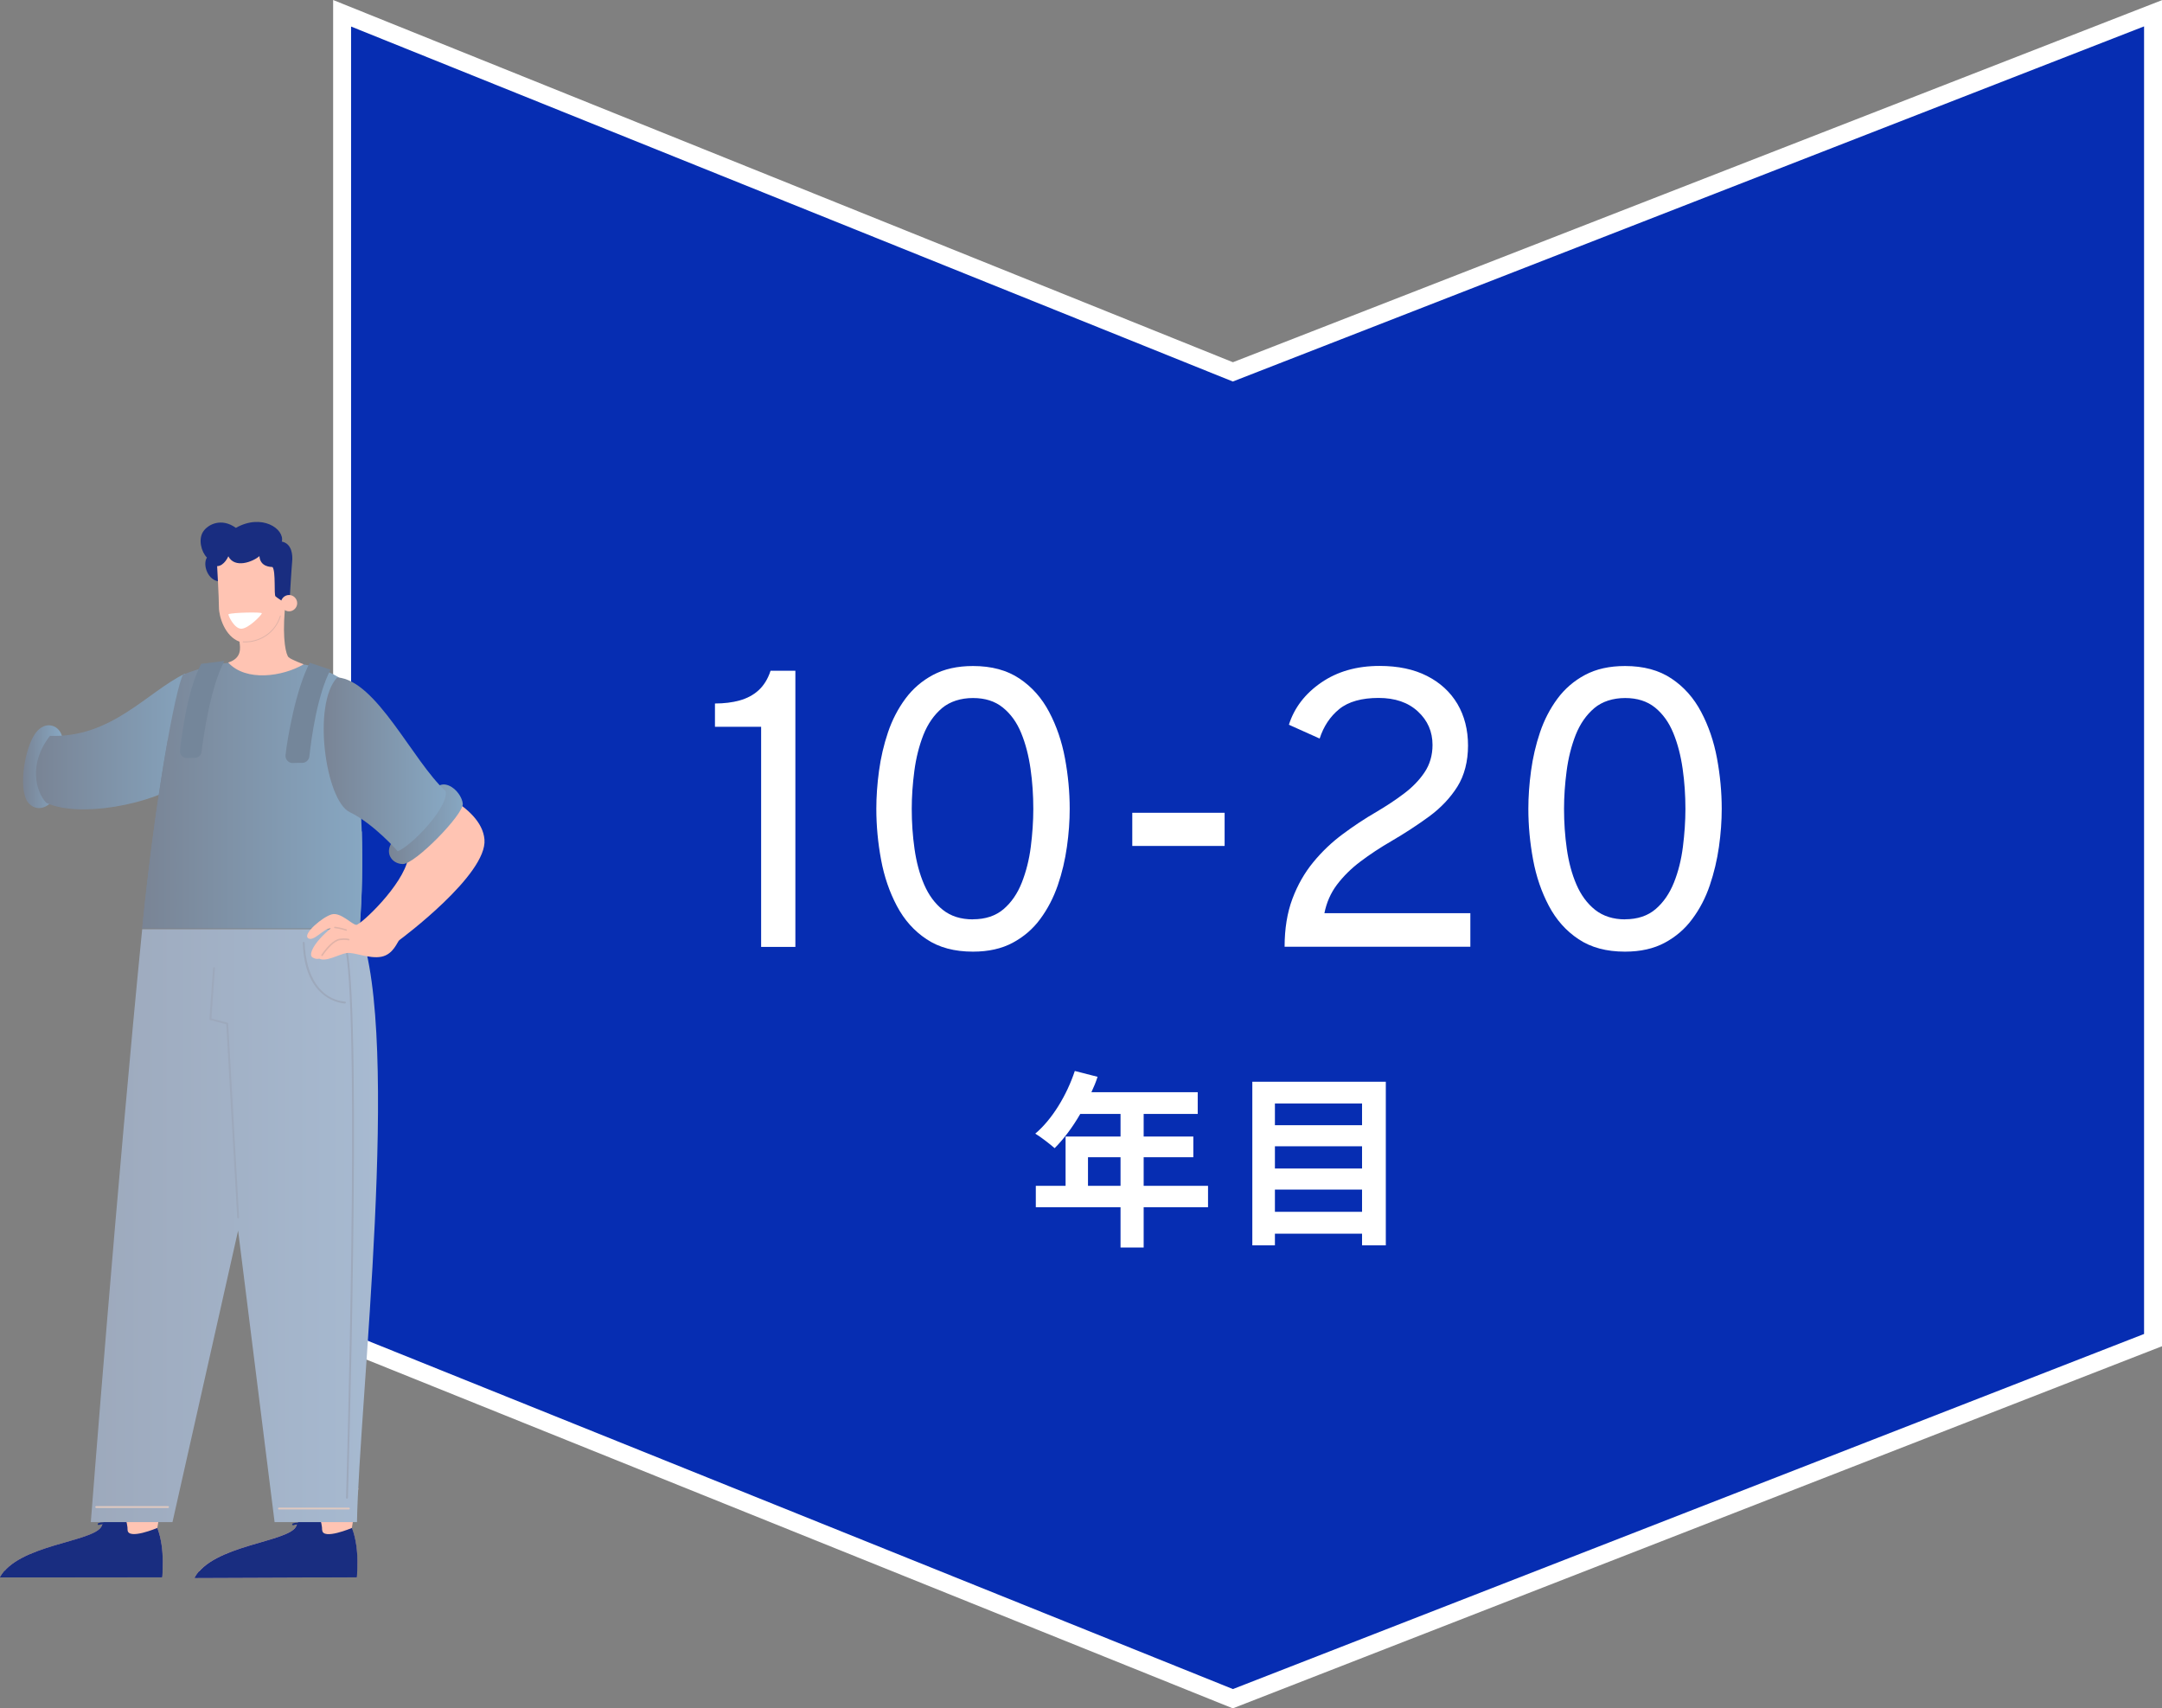 <?xml version="1.0" encoding="UTF-8"?>
<svg xmlns="http://www.w3.org/2000/svg" xmlns:xlink="http://www.w3.org/1999/xlink" viewBox="0 0 241.16 190.56">
  <rect x="0" y="0" width="241.16" height="190.56" fill="#808080" stroke="none"/>
  <defs>
    <style>
      .cls-1 {
        fill: #e0b3a8;
      }

      .cls-2 {
        fill: #e0c9c0;
      }

      .cls-3 {
        fill: url(#_名称未設定グラデーション_37-3);
      }

      .cls-4 {
        fill: url(#_名称未設定グラデーション_37-2);
      }

      .cls-5 {
        fill: url(#_名称未設定グラデーション_37-5);
      }

      .cls-6 {
        fill: url(#_名称未設定グラデーション_37-4);
      }

      .cls-7 {
        fill: url(#_名称未設定グラデーション_37-6);
      }

      .cls-8 {
        fill: #74869a;
      }

      .cls-9 {
        fill: #192d80;
      }

      .cls-10 {
        isolation: isolate;
      }

      .cls-11 {
        mix-blend-mode: multiply;
      }

      .cls-12 {
        fill: #fff;
      }

      .cls-13 {
        fill: #ffc4b3;
      }

      .cls-14 {
        fill: #062db2;
        stroke: #fff;
        stroke-miterlimit: 10;
        stroke-width: 2px;
      }

      .cls-15 {
        fill: #9da9bc;
      }

      .cls-16 {
        fill: url(#_名称未設定グラデーション_37);
      }

      .cls-17 {
        fill: url(#_名称未設定グラデーション_32);
      }
    </style>
    <linearGradient id="_名称未設定グラデーション_37" data-name="名称未設定グラデーション 37" x1="2.57" y1="85.51" x2="6.91" y2="85.51" gradientUnits="userSpaceOnUse">
      <stop offset="0" stop-color="#798495"/>
      <stop offset="1" stop-color="#87a7c2"/>
    </linearGradient>
    <linearGradient id="_名称未設定グラデーション_37-2" data-name="名称未設定グラデーション 37" x1="4" y1="82.71" x2="23.19" y2="82.71" xlink:href="#_名称未設定グラデーション_37"/>
    <linearGradient id="_名称未設定グラデーション_32" data-name="名称未設定グラデーション 32" x1="10.13" y1="136.71" x2="42.16" y2="136.71" gradientUnits="userSpaceOnUse">
      <stop offset="0" stop-color="#9da9bc"/>
      <stop offset="1" stop-color="#a7bad1"/>
    </linearGradient>
    <linearGradient id="_名称未設定グラデーション_37-3" data-name="名称未設定グラデーション 37" x1="15.87" y1="88.7" x2="40.41" y2="88.7" xlink:href="#_名称未設定グラデーション_37"/>
    <linearGradient id="_名称未設定グラデーション_37-4" data-name="名称未設定グラデーション 37" x1="15.87" y1="93.05" x2="40.41" y2="93.05" xlink:href="#_名称未設定グラデーション_37"/>
    <linearGradient id="_名称未設定グラデーション_37-5" data-name="名称未設定グラデーション 37" x1="43.38" y1="91.94" x2="51.62" y2="91.94" xlink:href="#_名称未設定グラデーション_37"/>
    <linearGradient id="_名称未設定グラデーション_37-6" data-name="名称未設定グラデーション 37" x1="36.1" y1="85.25" x2="49.72" y2="85.25" xlink:href="#_名称未設定グラデーション_37"/>
  </defs>
  <g class="cls-10">
    <g id="_レイヤー_2" data-name="レイヤー 2">
      <g id="_文字" data-name="文字">
        <g>
          <polygon class="cls-14" points="240.16 149.48 137.52 189.48 38.16 149.48 38.16 1.48 137.52 41.48 240.16 1.48 240.16 149.48"/>
          <g>
            <path class="cls-12" d="M134.75,134.66h-7.18v4.49h-2.58v-4.49h-9.45v-2.39h3.32v-5.5h6.13v-2.52h-4.49c-.86,1.49-1.87,2.83-2.86,3.82-.48-.42-1.55-1.26-2.16-1.62,1.89-1.6,3.51-4.28,4.41-6.99l2.54.65c-.19.59-.42,1.15-.69,1.72h11.86v2.42h-6.03v2.52h5.54v2.31h-5.54v3.19h7.18v2.39ZM124.99,132.27v-3.19h-3.63v3.19h3.63Z"/>
            <path class="cls-12" d="M154.58,120.66v18.25h-2.65v-1.3h-9.72v1.3h-2.52v-18.25h14.89ZM142.21,123.09v2.42h9.72v-2.42h-9.72ZM142.21,127.86v2.48h9.72v-2.48h-9.72ZM151.93,135.17v-2.48h-9.72v2.48h9.72Z"/>
          </g>
          <g>
            <path class="cls-12" d="M84.9,105.62v-24.55h-5.15v-2.6c1.01,0,1.93-.11,2.75-.34.82-.23,1.53-.6,2.11-1.13s1.04-1.25,1.34-2.18h2.77v30.8h-3.83Z"/>
            <path class="cls-12" d="M108.53,106.15c-2.07,0-3.79-.46-5.18-1.39-1.39-.92-2.49-2.16-3.31-3.71-.82-1.55-1.41-3.26-1.76-5.15-.35-1.88-.53-3.78-.53-5.69,0-1.35.1-2.76.3-4.23.2-1.47.53-2.9,1-4.29s1.12-2.64,1.94-3.75c.82-1.11,1.85-2,3.09-2.66,1.24-.66,2.72-.99,4.46-.99,2.07,0,3.79.47,5.18,1.4,1.39.93,2.49,2.17,3.31,3.73.82,1.55,1.41,3.27,1.76,5.15.35,1.88.53,3.76.53,5.65,0,1.35-.1,2.76-.31,4.24s-.54,2.9-1.02,4.29-1.13,2.64-1.95,3.75c-.82,1.12-1.85,2-3.08,2.66s-2.71.99-4.42.99ZM108.53,102.54c1.39,0,2.53-.38,3.41-1.13.88-.75,1.56-1.75,2.04-2.97s.82-2.56,1-3.99.28-2.85.28-4.22c0-1.52-.1-3.02-.31-4.48-.21-1.46-.55-2.79-1.04-3.98-.49-1.2-1.17-2.14-2.05-2.85s-1.98-1.06-3.33-1.06-2.56.38-3.46,1.13c-.89.76-1.58,1.75-2.07,2.98-.48,1.23-.82,2.57-1.01,4.02-.19,1.44-.29,2.86-.29,4.23,0,1.51.1,3,.31,4.47.21,1.47.56,2.79,1.07,3.97s1.2,2.12,2.09,2.83,2.01,1.06,3.36,1.06Z"/>
            <path class="cls-12" d="M126.3,94.36v-3.7h10.3v3.7h-10.3Z"/>
            <path class="cls-12" d="M143.29,105.62c0-2.02.29-3.81.87-5.36.58-1.55,1.36-2.91,2.33-4.09.97-1.18,2.07-2.23,3.29-3.13,1.22-.91,2.46-1.73,3.72-2.46,1.1-.65,2.13-1.32,3.08-2.04.95-.71,1.73-1.51,2.32-2.39.59-.88.89-1.9.89-3.06,0-1.48-.54-2.72-1.63-3.73s-2.55-1.51-4.4-1.51-3.35.41-4.37,1.24c-1.02.83-1.75,1.93-2.19,3.29l-3.43-1.54c.6-1.89,1.8-3.46,3.6-4.7s3.97-1.86,6.52-1.86c2.05,0,3.82.37,5.29,1.12s2.6,1.79,3.39,3.12c.78,1.33,1.18,2.88,1.18,4.64s-.4,3.33-1.19,4.59c-.79,1.25-1.84,2.36-3.13,3.31-1.3.95-2.7,1.87-4.21,2.75-1.26.73-2.41,1.49-3.46,2.28-1.04.78-1.91,1.65-2.62,2.58-.71.94-1.17,2-1.41,3.19h16.28v3.74h-20.72Z"/>
            <path class="cls-12" d="M181.26,106.15c-2.07,0-3.79-.46-5.18-1.39-1.39-.92-2.49-2.16-3.31-3.71-.82-1.55-1.41-3.26-1.76-5.15s-.53-3.78-.53-5.69c0-1.35.1-2.76.3-4.23.2-1.47.53-2.9,1-4.29.47-1.39,1.12-2.64,1.94-3.75.82-1.11,1.85-2,3.09-2.66,1.24-.66,2.72-.99,4.46-.99,2.07,0,3.79.47,5.18,1.4s2.49,2.17,3.31,3.73c.82,1.55,1.41,3.27,1.76,5.15.35,1.88.53,3.76.53,5.65,0,1.35-.1,2.76-.31,4.24s-.55,2.9-1.02,4.29-1.12,2.64-1.95,3.75c-.82,1.12-1.85,2-3.08,2.66-1.23.66-2.71.99-4.42.99ZM181.26,102.54c1.39,0,2.53-.38,3.41-1.13.88-.75,1.56-1.75,2.05-2.97s.82-2.56,1-3.99.28-2.85.28-4.22c0-1.52-.1-3.02-.31-4.48-.21-1.46-.55-2.79-1.04-3.98-.49-1.2-1.17-2.14-2.04-2.85-.87-.7-1.98-1.06-3.33-1.06s-2.56.38-3.45,1.13c-.89.76-1.58,1.75-2.07,2.98-.48,1.23-.82,2.57-1.01,4.02-.19,1.44-.29,2.86-.29,4.23,0,1.51.1,3,.31,4.47s.56,2.79,1.07,3.97,1.2,2.12,2.09,2.83c.89.7,2.01,1.06,3.36,1.06Z"/>
          </g>
          <g>
            <path class="cls-16" d="M6.91,82.08c-.35-1.26-2.08-1.89-3.19.07-1.11,1.96-1.69,6.34-.45,7.52,1.17,1.11,2.48-.03,2.73-.57.25-.54.92-7.01.92-7.01Z"/>
            <path class="cls-4" d="M20.63,75.14c-4.24,2.06-8.18,7.18-15.06,6.94-2.47,3.18-1.53,6.3-.41,7.47,3.65,1.71,11.67.2,15.3-2.29,3-2.06,4.18-6.47.18-12.12Z"/>
          </g>
          <g>
            <path class="cls-13" d="M39.97,166.01l-.72,4.42c.93,2.43.53,5.5.53,5.5l-18.07.07c1.94-3.66,10.42-3.97,11.3-5.72.89-1.75,1.26-6.95,1.26-6.95l5.69,2.68Z"/>
            <path class="cls-9" d="M35.93,170.67c.03-.63-.45-2.91-2.09-3.58-.2,1.25-.47,2.49-.82,3.19-.89,1.75-9.36,2.06-11.3,5.72l18.07-.07s.4-3.08-.53-5.5c0,0-3.26,1.39-3.32.24Z"/>
            <path class="cls-9" d="M22.19,175.3c-.19.22-.35.45-.48.7l18.07-.07s.03-.27.06-.72l-17.65.09Z"/>
            <path class="cls-9" d="M34.33,171.15s-.08-.03-.09-.07c0,0-.27-.74-.8-.97-.22-.09-.45-.09-.7.02-.05.02-.11,0-.14-.05-.02-.05,0-.11.05-.14.3-.13.59-.13.87-.01.61.27.9,1.06.91,1.09.02.05,0,.11-.06.13-.01,0-.03,0-.04,0Z"/>
          </g>
          <g>
            <path class="cls-13" d="M18.29,166.01l-.74,4.42c.92,2.43.52,5.5.52,5.5l-18.07.02c1.95-3.66,10.43-3.93,11.32-5.69.89-1.75,1.28-6.94,1.28-6.94l5.69,2.69Z"/>
            <path class="cls-9" d="M14.23,170.66c.03-.63-.44-2.91-2.08-3.59-.2,1.24-.48,2.49-.83,3.19-.89,1.75-9.37,2.03-11.32,5.69l18.07-.02s.41-3.07-.52-5.5c0,0-3.26,1.38-3.32.23Z"/>
            <path class="cls-9" d="M.49,175.25c-.19.22-.35.45-.49.7l18.07-.02s.04-.27.06-.72l-17.65.03Z"/>
            <path class="cls-9" d="M12.64,171.13s-.08-.03-.09-.07c0,0-.27-.74-.8-.97-.22-.1-.45-.09-.7.01-.05.02-.11,0-.14-.06s0-.11.06-.14c.3-.13.59-.13.87-.01.61.27.9,1.06.91,1.09.02.05,0,.11-.06.13-.01,0-.03,0-.04,0Z"/>
          </g>
          <path class="cls-17" d="M10.13,169.78h9.11l7.32-32.52,4.07,32.52h9.19c.24-13.33,4.96-53.77.3-66.13H15.86c-2.76,27.75-5.73,66.13-5.73,66.13Z"/>
          <path class="cls-3" d="M33.6,74.07l-7.4-.2c-2.86.13-5.79,1.39-5.79,1.39-.87,1.67-3.11,13.81-4.55,28.28h24.25c1.17-15.02-1.58-27.48-1.58-27.48-2.22-1.68-4.94-1.99-4.94-1.99Z"/>
          <path class="cls-6" d="M18.7,82.61c-.94,5.23-2.01,12.7-2.83,20.94h24.25c.3-3.82.34-7.48.24-10.81-3.12-.05-4.76-3.64-4.86-9.57,0,0-10.78-.78-16.8-.55Z"/>
          <g class="cls-11">
            <path class="cls-15" d="M26.56,135.9c-.05,0-.1-.04-.1-.1l-1.22-21.55-1.8-.47s-.08-.06-.08-.11l.41-5.69c0-.06.05-.1.11-.1.06,0,.1.05.1.11l-.4,5.61,1.79.47s.07.05.08.09l1.22,21.63c0,.06-.04.11-.1.11,0,0,0,0,0,0Z"/>
          </g>
          <g class="cls-11">
            <path class="cls-2" d="M18.75,168.2h-8.02c-.06,0-.1-.05-.1-.1s.05-.1.1-.1h8.02c.06,0,.1.05.1.1s-.05.1-.1.1Z"/>
          </g>
          <g class="cls-11">
            <path class="cls-2" d="M38.92,168.37h-7.81c-.06,0-.1-.05-.1-.1s.05-.1.1-.1h7.81c.06,0,.1.05.1.1s-.05.1-.1.1Z"/>
          </g>
          <g class="cls-11">
            <path class="cls-15" d="M38.48,111.94s0,0-.01,0c-1.05-.1-4.49-.89-4.7-6.77,0-.06.04-.11.1-.11.06,0,.11.04.11.1.14,3.85,1.82,6.31,4.51,6.57.06,0,.1.06.09.11,0,.05-.05.09-.1.09Z"/>
          </g>
          <g class="cls-11">
            <path class="cls-15" d="M38.7,167.17s0,0,0,0c-.06,0-.1-.05-.1-.11.02-.52,1.55-52.45-.05-61.07-.01-.06.03-.11.08-.12.06-.01.11.03.12.08,1.61,8.64.07,60.59.06,61.11,0,.06-.05.1-.1.1Z"/>
          </g>
          <path class="cls-8" d="M22.44,74.05c-1.49,2.81-2.15,7.71-2.36,9.67-.05.45.31.84.76.83l.91-.02c.38,0,.69-.29.73-.66.23-1.85,1-7.22,2.55-10.15l-2.6.33Z"/>
          <path class="cls-8" d="M34.55,73.93c-1.52,2.87-2.48,8.3-2.7,10.28-.05.44.26.83.69.9l1.03-.02c.46.07.89-.26.94-.72.21-1.96.87-6.85,2.36-9.67l-2.32-.77Z"/>
          <g>
            <path class="cls-13" d="M45.53,95.72c-.57,3.04-5.31,7.44-5.78,7.44s-1.74-1.44-2.74-1.17c-1,.26-3.26,2.17-2.65,2.65.61.48,1.79-1.15,2.54-1.09-1.96,1.63-2.5,2.95-2.06,3.23s.77.15.77.15c.77.39,2.17-.47,3.02-.62.85-.15,2.53.67,3.9.41,1.37-.26,1.79-1.7,2.02-1.86s9.82-7.31,9.49-11.22c-.33-3.91-7.11-6.13-7.11-6.13l-1.39,8.22Z"/>
            <path class="cls-5" d="M48.88,87.68c1.09-.7,2.61.78,2.74,1.96.13,1.17-5.35,6.78-6.7,6.74-1.35-.04-2.09-1.44-1.04-2.61,1.04-1.17,5-6.09,5-6.09Z"/>
            <path class="cls-7" d="M37.62,75.56c-2.82,2.98-1.31,13.72,1.39,15.03,2.7,1.3,5.35,4.36,5.35,4.36,1.52-.57,5.7-4.91,5.35-6.7-3.7-3.39-7.71-12.37-12.08-12.69Z"/>
            <g class="cls-11">
              <path class="cls-1" d="M38.61,103.81s-.02,0-.03,0c0,0-.65-.22-1.24-.28-.05,0-.08-.05-.07-.09,0-.05.05-.08.09-.07.61.07,1.25.28,1.28.29.04.01.07.06.05.11-.01.03-.04.06-.08.06Z"/>
            </g>
            <g class="cls-11">
              <path class="cls-1" d="M35.92,106.64s-.03,0-.05-.02c-.04-.03-.05-.08-.02-.12.54-.77,1.33-1.7,2.06-1.8.66-.09,1,.02,1.02.03.04.01.07.06.05.11-.01.04-.06.07-.11.05,0,0-.32-.1-.94-.02-.67.09-1.43.99-1.94,1.73-.02.02-.04.04-.07.04Z"/>
            </g>
          </g>
          <g>
            <path class="cls-9" d="M31.44,60.42c.33-1.43-2.24-3.18-5.13-1.54-1.57-1.14-3.09-.43-3.65.42-.56.85-.22,2.24.42,2.89-.51.81.11,2.57,1.37,2.66,1.26.09,3.23-.02,3.36-.18.13-.16,2.76-2.78,2.8-2.84.04-.05.83-1.41.83-1.41Z"/>
            <path class="cls-9" d="M28.94,62.04c.52-.72,1.95-1.55,2.49-1.63,1.14.22,1.23,1.52,1.16,2.22-.07.7-.27,4.07-.27,4.07l-.61.63-2.49-.8-.54-3.83.27-.67Z"/>
            <path class="cls-13" d="M28.94,62.04c.09,1.21,1.26,1.19,1.46,1.21.38.52.14,3.09.33,3.27s1.03.7,1.03.7l.34-.74-.33,1.54c-.29,3.47.16,5.04.42,5.29.25.25,1.68.79,1.68.79-2.35,1.37-6.43,1.97-8.42-.2,1.52-.47,1.37-1.59,1.26-2.33-1.61-.58-2.29-2.76-2.29-3.83s-.2-4.59-.2-4.59c.8-.02,1.25-1.1,1.25-1.1.7,1.37,2.69.65,3.47-.02Z"/>
            <path class="cls-13" d="M33.15,67.28c0,.5-.41.91-.91.91s-.91-.41-.91-.91.41-.91.91-.91.91.41.91.91Z"/>
            <path class="cls-12" d="M25.49,68.51c.43-.19,3.71-.26,3.72-.1,0,.16-1.45,1.68-2.27,1.72-.81.04-1.55-1.57-1.45-1.62Z"/>
            <g class="cls-11">
              <path class="cls-1" d="M27.39,71.65c-.09,0-.18,0-.26,0-.03,0-.05-.03-.05-.06,0-.03.03-.05.06-.05,1.57.11,3.48-.83,4.09-2.85,0-.03.04-.04.06-.03.03,0,.04.04.03.06-.6,1.96-2.38,2.93-3.94,2.93Z"/>
            </g>
          </g>
        </g>
      </g>
    </g>
  </g>
</svg>